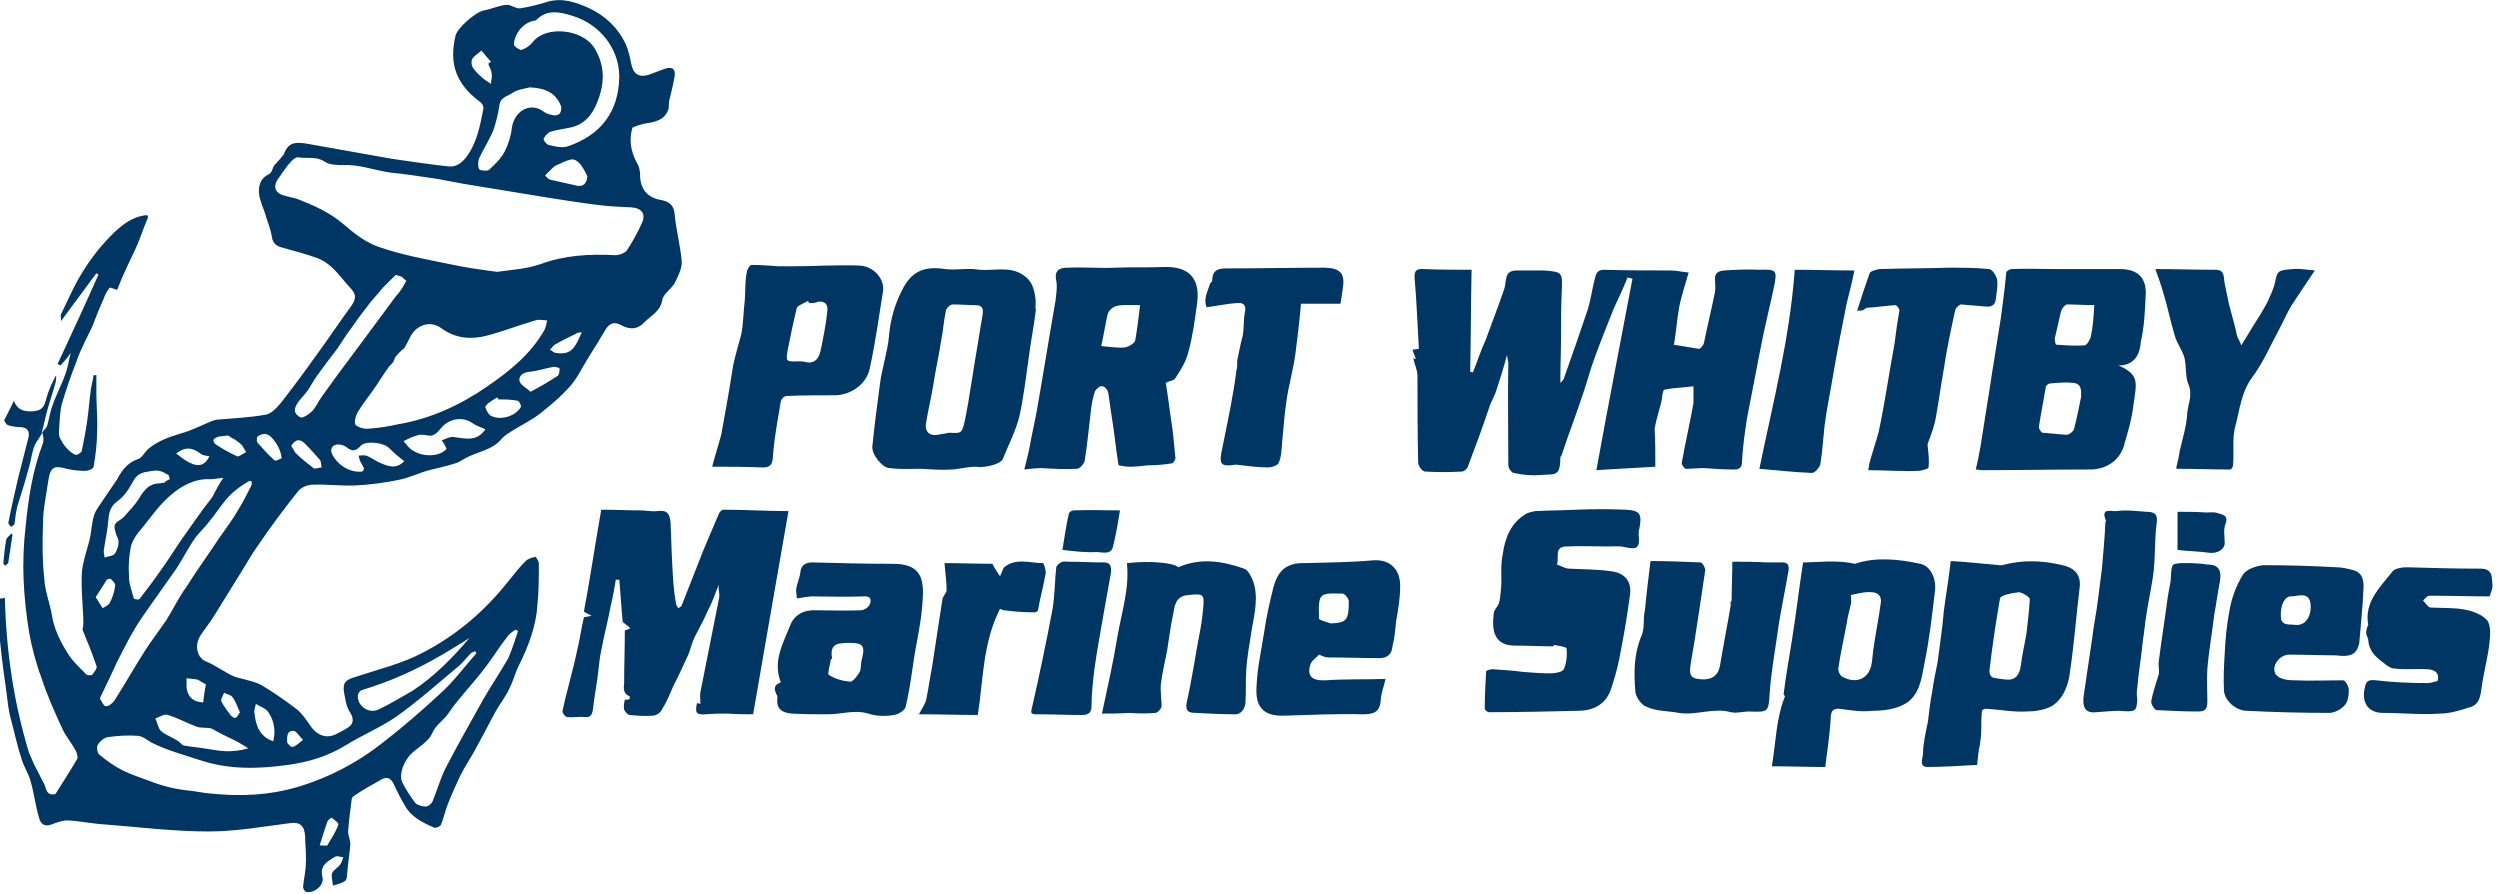 <?xml version="1.0" encoding="utf-8"?>
<!-- Generator: Adobe Illustrator 22.1.0, SVG Export Plug-In . SVG Version: 6.00 Build 0)  -->
<svg version="1.1" id="Layer_1" xmlns="http://www.w3.org/2000/svg" xmlns:xlink="http://www.w3.org/1999/xlink" x="0px" y="0px"
	 viewBox="0 0 360.5 128.9" style="enable-background:new 0 0 360.5 128.9;" xml:space="preserve">
<style type="text/css">
	.st0{fill:#003663;}
</style>
<g>
	<g>
		<path class="st0" d="M168.1,55.2c0.3,1.7,0.5,3.6,0.8,5.5c0.3,1.8,0.4,3.6,0.6,5.4c0,0.2-0.3,0.6-0.4,0.7
			c-1.2,0.2-2.4,0.3-3.6,0.3c-0.8,0.1-1.7,0.2-2.5,0.2c-0.6,0-1.2-0.1-1.7-0.2c-0.4-2.4-0.6-4.7-1-7.1c-0.2-1.1-0.3-2.3-0.5-3.4
			c-0.1-0.4-0.5-0.9-0.9-0.9c-0.3-0.1-0.8,0.4-1,0.7c-0.3,0.9-0.5,1.9-0.6,2.9c-0.3,2.4-0.5,4.8-0.9,7.2c-0.1,0.4-0.7,1.1-1.1,1.1
			c-1.7,0.1-3.4,0-5.1-0.1c-0.8,0-1.5,0.1-2.5,0.2c0.3-1.2,0.6-2.3,0.8-3.4c0.3-1.8,0.8-3.7,1.1-5.6c0.9-5.1,1.7-10.2,2.6-15.3
			c0.1-1,0.3-2,0.1-3c-0.3-1.5,0.6-1.8,1.7-1.8c2.3-0.1,4.6,0.1,6.8,0c2.4-0.1,4.7,0,7.1-0.1c3.9-0.1,5.2,2,4.7,5.4
			c-0.3,2.2-0.6,4.5-1.2,6.7c-0.3,1.4-1.1,2.7-1.9,3.9C169.3,54.9,168.7,54.9,168.1,55.2z M158.8,49.9c1.2,0.1,2.3,0.3,3.4,0.2
			c0.6-0.1,1.4-0.6,1.5-1c0.3-1.7,0.5-3.5,0.7-5.1c-1.2,0-2.3-0.1-3.3,0.1c-0.6,0.1-1.3,0.7-1.4,1.3
			C159.4,46.7,159.2,48.1,158.8,49.9z"/>
		<path class="st0" d="M149.4,44.5c-0.3,2.5-0.8,4.9-1.1,7.4c-0.4,2.7-0.7,5.5-1.3,8.1c-0.5,2.1-1.6,4.2-2.4,6.2
			c-0.4,0.8-2.7,1.3-3.9,1.1c-1.1,0-2.2,0.3-3.3,0.4c-1.5,0.1-3,0-4.5-0.1c-1.5,0-3.1,0.1-4.6-0.1c-1.1,0-2.7-2.1-2.5-3.2
			c0.3-3,0.7-6,1.1-9c0.3-2.3,1.1-4.6,1.3-6.9c0.2-2.3,0.8-4.4,1.8-6.4c1.3-2.7,3-3.7,6.3-3.2c1.6,0.2,3.3-0.2,4.9,0.1
			c2.1,0.2,4.4-0.6,6.4,0.8c1.2,0.8,1.5,1.9,1.7,3.2c0.1,0.6,0,1.2,0,1.7C149.3,44.5,149.4,44.5,149.4,44.5z M136.9,62.4
			c1.7,0.1,1.8,0.1,2.2-1.6c0.4-1.9,0.7-3.8,1-5.7c0.5-3.3,1.1-6.6,1.6-9.8c0.1-0.8,0-1.3-1.1-1.3c-1,0-2.1-0.1-3.2-0.1
			c-0.4,0-0.9,0.5-1,0.9c-0.3,1.4-0.4,2.9-0.7,4.4c-0.3,2.1-0.8,4.1-1.1,6.2c-0.3,1.9-0.8,3.9-1.1,5.8c-0.1,1.1,0.6,1.7,1.7,1.5
			C135.8,62.6,136.4,62.5,136.9,62.4z"/>
		<path class="st0" d="M102.7,67.3c0.4-1.6,0.9-3.1,1.3-4.6c0.6-3.3,1.2-6.6,1.7-9.9c0.3-1.5,0.8-3.1,1.2-4.6
			c0.3-1.6,0.3-3.3,0.5-4.9c0.1-1.4,0-2.7,0.3-4.1c0-0.3,0.4-0.9,0.6-1c1.3,0,2.7,0.1,4,0.2c2.2,0,4.3,0,6.5-0.1
			c1.7,0,3.5-0.1,5.2,0c2,0.1,3.7,2,3.3,3.9c-0.6,3.7-1.1,7.4-1.9,11c-0.5,2.3-2.9,3.9-5.3,3.8c-2.2,0-4.5,0-6.7,0.1
			c-0.3,0-0.7,0.4-0.8,0.7c-0.4,2.5-0.9,5-1.1,7.5c-0.1,1.2,0,2.2-1.7,2.1C107.5,67.3,105.2,67.3,102.7,67.3z M116.7,43.7
			c-0.1-0.1-0.1-0.2-0.2-0.3c-0.5,0.3-1.4,0.6-1.6,1c-0.5,2-0.9,4-1.3,6c-0.3,1.7-0.3,1.8,1.5,1.7c0.3,0,0.7,0,1,0.1
			c1.2,0.3,1.9-0.3,2.2-1.5c0.4-1.9,0.8-3.9,1-5.8c0.1-0.9-0.2-1.5-1.3-1.4C117.6,43.7,117.2,43.7,116.7,43.7z"/>
		<path class="st0" d="M193.3,43.8c-1.1,0-2,0-2.9,0s-1.7,0-2.8,0c-0.2,2.4-0.5,4.8-0.8,7.2c-0.3,2.3-1,4.6-1.3,6.9
			c-0.3,1.9-0.4,3.8-0.6,5.7c-0.1,1.1-0.1,2.2-0.5,3.1c-0.1,0.4-1,0.7-1.5,0.7c-1.5,0-3-0.2-4.6-0.4c-0.3,0-0.7,0.1-1,0.1
			c-1.3,0.1-1.4-0.5-1.2-1.7c0.6-3.1,1.3-6.2,1.8-9.3c0.2-1.1,0.3-2.2,0.5-3.3c0-0.4,0-0.8,0-0.8c0.3-1.4,0.5-2.5,0.8-3.6
			c0.2-1.1,0.1-2.2,0.3-3.3c0.3-1.2-0.3-1.5-1.2-1.4c-1.4,0.1-2.7,0.4-4.3,0.6c-0.5-1.1,0.1-2.2,0.5-3.4c0.1-0.2,0.3-0.3,0.3-0.4
			c0-1.9,1.3-1.8,2.6-1.8c4.5,0,9-0.1,13.5-0.1c0.1,0,0.1,0,0.2,0c2.3,0.1,2.9,0.9,2.5,3.2C193.5,42.4,193.4,43.1,193.3,43.8z"/>
	</g>
	<g>
		<path class="st0" d="M238.7,67.3c-3,0.2-5.7,0.3-8.5,0.5c1.7-9.4,3.5-18.6,5.2-27.6c-0.2-0.1-0.5-0.1-0.7-0.2
			c-0.6,1.5-1.3,3-2,4.5c-1,2.5-2,5-2.9,7.5c-0.5,1.4-0.9,2.9-1.4,4.4c-1,3.1-2.2,6.1-3.2,9.2c0,0.1-0.2,0.2-0.2,0.4
			c0,2.9-0.9,2.3-2.9,2.5c-1.2,0.1-2.5,0-3.8-0.3c-0.3,0-0.8-0.7-0.8-1.1c0-4.9-0.1-9.8,0-14.8c0-0.2-0.1-0.4-0.2-1.1
			c-0.5,1.9-1,3.5-1.5,5c-0.2,0.7-0.6,1.4-0.9,2.1c-1,3-2.1,6-3.2,8.9c-0.1,0.4-0.6,0.8-0.9,0.8c-1.8,0.1-3.5,0.1-5.3,0
			c-0.4,0-1-0.8-1-1.3c-0.1-4.2-0.1-8.3-0.1-12.5c0-0.8-0.4-1.6-0.6-2.5c0.1,0,0.3,0,0.4,0.1c-0.2-0.5-0.4-0.9-0.5-1.4
			c0.2,0,0.4,0,0.9-0.1c-0.2-3.3-0.3-6.6-0.6-10c-0.1-1.1,0.1-1.6,1.3-1.5c2.4,0.1,4.8,0.1,6.9,0.1c-0.1,5-0.1,9.8-0.2,14.7
			c0.1,0,0.3,0.1,0.4,0.1c0.6-1.5,1.1-3.1,1.8-4.6c0.9-2.5,1.9-5,2.7-7.4c0.4-1.1-0.1-2.7,1.8-2.7c1.2,0,2.5,0,3.7,0
			c0.1,0,0.1,0,0.2,0c2.8,0.2,2.7,0.3,2.6,3.1c-0.1,2.1-0.1,4.2-0.1,6.2c0,2.3-0.1,4.6-0.1,6.9c0,0,0.4-0.3,0.5-0.6
			c1.2-3.4,2.4-6.8,3.5-10.1c0.4-1.4,0.6-2.9,1-4.4c0.2-0.8,0.4-1.2,1.4-1.2c3.1,0.1,6.3,0.1,9.4,0.1c0.9,0,1.7,0.2,2.7,0.3
			c-0.5,1.8-1.1,3.5-1.4,5.2c-0.3,1.7-0.4,3.4-0.7,5.1c0,0.1-0.1,0.1-0.1,0.1c1.2,0.2,2.4,0.4,3.7,0.6c0.2,0,0.6-0.5,0.7-0.8
			c0.5-2.5,1.1-4.9,1.6-7.4c0.1-0.6,0-1.3,0-1.9c0-0.9,0.5-1.1,1.3-1.2c1.7-0.1,3.4-0.2,5.1-0.1c2.5-0.1,2.6,0.1,2.1,2.5
			c-0.5,2.4-1.1,4.8-1.6,7.2c-0.8,3.9-1.5,7.8-2.3,11.8c-0.3,2-0.6,4.1-0.7,6.1c0,1-0.4,1.2-1.2,1.2c-1.4,0-2.8-0.1-4.3-0.2
			c-0.9,0-1.8,0.1-2.6,0.1c-0.2,0-0.6-0.6-0.6-0.8c0.5-2.9,1.2-5.8,1.7-8.7c0-0.1,0-0.1,0-0.2c0-0.7,0-1.5,0-2.2
			c-1.4,0.2-2.9,0.2-4.2,0.5c-0.3,0.1-0.3,1.3-0.5,2c-0.3,1.2-0.7,2.4-0.9,3.6C238.7,63.5,238.7,65.4,238.7,67.3z"/>
		<path class="st0" d="M305.5,52.7c3.1,1.4,2.6,2.4,2.1,6c-0.2,1.7-0.7,3.4-1.2,5.1c-0.5,2.4-2.5,3.9-5,3.9
			c-5.2,0-10.3,0.1-15.5,0.1c-0.4,0-0.7-0.1-1-0.1c0.3-1.2,0.5-2.3,0.7-3.4c0.4-2.7,0.9-5.5,1.3-8.2c0.5-3.4,1.1-6.8,1.6-10.1
			c0.3-2.2,0.6-4.4,0.8-6.7c0-0.2,0.5-0.5,0.8-0.5c2.1-0.1,4.1,0,6.2,0c3.1,0,6.3,0,9.4,0c2.6,0,3.9,1.3,3.7,3.9
			c-0.1,2.2-0.2,4.5-0.7,6.6C308.6,50.8,308,52.7,305.5,52.7z M300.1,57.2c0-0.9,0.1-1.9-1.2-2c-1.1-0.1-2.2,0-3.3,0.1
			c-0.2,0-0.6,0.3-0.6,0.5c-0.3,1.9-0.7,3.8-1,5.8c0,0.2,0.3,0.7,0.5,0.8c1.2,0.1,2.3,0.2,3.5,0.3c0.4,0,1-0.5,1.1-0.9
			C299.5,60.2,299.8,58.7,300.1,57.2z M302,44c-1.4,0-2.7-0.1-3.9-0.1c-0.3,0-0.8,0.6-0.9,1c-0.3,1.3-0.6,2.6-0.9,3.9
			c0,0.3,0.1,0.9,0.2,0.9c1.4,0.1,2.7,0.2,4.1,0.1c0.3,0,0.8-0.8,0.9-1.3C301.8,47.2,301.9,45.7,302,44z"/>
		<path class="st0" d="M310.8,38.8c3.1,0,5.8,0.1,8.6,0.1c0.9,0,1.2,0.3,1.3,1.2c0.1,1.2,0.5,2.5,0.7,3.7c0.4,1.6,0.9,3.2,1.2,4.7
			c0.1,0.3,0.3,0.5,0.6,1.3c1.1-1.8,2-3.3,2.9-4.7c0.4-0.7,0.9-1.5,1.2-2.3c0.3-0.6,0.5-1.2,0.7-1.8c0.4-2.1,0.5-2,2.6-2.2
			c1-0.1,2,0.1,3.2,0.2c-1.2,1.8-2.3,3.4-3.4,5.1c-0.6,1-1.1,2.2-1.7,3.3c-1.3,2.4-2.4,5-4,7.1c-1.5,2.1-1.7,4.4-2.3,6.7
			c-0.6,2-0.2,3.9-0.4,5.9c0,0.2-0.2,0.6-0.4,0.6c-2.5,0-5.1-0.1-7.6-0.1c-0.1,0-0.2-0.1-0.2-0.1c0.2-0.8,0.4-1.6,0.5-2.4
			c0.4-1.8,1-3.6,1.1-5.5c0.1-1.3,0.8-2.6,0.2-4.1c-0.5-1.1-0.3-2.6-0.6-3.9c-0.3-1.1-1.1-2.1-1.4-3.2c-0.6-2-1-4-1.6-6
			C311.7,41.3,311.3,40.2,310.8,38.8z"/>
		<path class="st0" d="M267.8,44.8c0.6-1.9,1.2-3.7,1.8-5.4c0.1-0.3,0.9-0.5,1.4-0.6c3.4-0.1,6.8-0.1,10.1-0.2c1.9,0,3.8,0,5.7,0.2
			c0.5,0,1.1,1,1.2,1.6c0.1,0.9-0.1,1.8-0.2,2.7c-0.1,0.9-0.6,1.2-1.5,1.1c-1.1-0.1-2.3-0.2-3.5-0.3c-0.3,0-0.9,0.6-0.9,1
			c-0.6,2.8-1.2,5.5-1.6,8.3c-0.4,2.2-0.7,4.5-1.1,6.7c-0.2,1.4-0.7,2.7-1.2,4c-0.1,0.2,0,0.5,0,0.7c0.1,0.9,0.2,1.9,0.1,2.8
			c0,0.2-1,0.5-1.6,0.5c-2.3,0.1-4.6-0.1-7.1-0.1c0.1-0.4,0.1-0.8,0.2-1.1c0.4-1.5,0.9-2.9,1.3-4.4c0.9-4.2,1.5-8.5,2.3-12.8
			c0.2-1.6,0.4-3.1,0.7-4.7c0-0.3-0.4-0.8-0.6-0.8c-1.4,0.1-2.8,0.3-4.2,0.4C268.7,44.8,268.5,44.8,267.8,44.8z"/>
		<path class="st0" d="M258.8,38.9c2.7,0,5.6,0.1,8.6,0.1c-0.3,1.6-0.7,3.1-1.1,4.7c-0.7,3.5-1.4,7-2,10.6c-0.4,2.4-0.9,4.7-1.2,7.1
			c-0.2,1.8-0.3,3.7-0.6,5.5c-0.1,0.5-0.8,1.3-1.2,1.3c-2.6-0.1-5.2-0.4-7.6-0.6C255.7,57.9,258.1,48.7,258.8,38.9z"/>
	</g>
</g>
<g>
	<path class="st0" d="M103.6,84.4c-0.5,1.3-0.9,2.5-1.6,3.8c-0.5,1.2-1.2,2.4-1.8,3.6c-0.4,0.8-0.6,1.7-0.9,2.5
		c-0.7,1.5-1.4,3.1-2.2,4.6c-0.5,1.2-1,2.4-1.7,3.5c-0.2,0.4-0.8,0.8-1.3,0.8c-1.1,0.1-2.2,0-3.3-0.1c-0.3,0-0.7-0.5-0.8-0.8
		c-0.1-0.4,0-0.9,0.1-1.4c0.2,0,0.5,0,0.7-0.1c0-0.2,0-0.3,0-0.4c-0.9-0.3-0.9-1.1-0.8-1.8c0-2.6,0.1-5.1,0.1-7.7
		c0.1,0,0.4-0.1,0.8-0.3c-0.3-0.3-0.6-0.5-1.1-0.9c-0.2-1.9-0.3-4-0.5-6.1c-0.2,0-0.3,0-0.5,0c-0.2,1.2-0.4,2.4-0.7,3.6
		c-0.4,2.2-1,4.4-1.4,6.6c-0.2,0.9-0.3,1.8-0.4,2.8c-0.2,1.9-0.6,3.8-0.8,5.7c-0.1,0.7-0.3,1.2-1.2,1.1c-0.8-0.1-1.7,0.1-2.5,0
		c-0.3,0-0.7-0.6-0.7-0.8c0.6-2.9,1.5-5.8,2.1-8.7c0.4-1.6,0.6-3.2,1-4.9c0.2,0,0.5-0.1,1.1-0.2c-0.5-0.3-0.8-0.4-1.1-0.6
		c0.9-4.8,1.6-9.6,2.5-14.7c1.9,0,3.8,0.1,5.7,0.1c0.8,0,1.6,0.2,2.4,0.1c1.4-0.2,1.8,0.4,1.9,1.7c0.1,2.9,0.2,5.8,0.4,8.7
		c0.1,1,0.2,2,0.4,3c0,0.2,0.2,0.4,0.3,0.6c0.2-0.1,0.4-0.2,0.5-0.4c0.8-2,1.6-4.1,2.4-6.1c0.9-2.4,2-4.8,3-7.2
		c0.1-0.2,0.4-0.5,0.6-0.5c3.1,0,6.2,0.2,9.3,0.2c0.2,0,0.3,0.1,0.1,0c-1.7,9.8-3.4,19.4-5.1,29.3c-1,0-2.3,0-3.6-0.1
		c-1.1,0-2.1,0-3.2,0.1c-1.4,0.1-1.6-0.2-1.3-1.6c0.2,0,0.5,0.1,0.5,0.1c0-0.6-0.1-1.2,0-1.7c0.9-4.5,1.8-9.1,2.7-13.6
		c0.1-0.6-0.1-1.2-0.1-1.7C103.8,84.5,103.7,84.4,103.6,84.4z"/>
	<path class="st0" d="M223.9,93.2c-1.7,0-3.5-0.1-5.2-0.1c-3.3,0.1-3.6-2.2-3.3-4.6c0-0.6,0.7-1.1,0.8-1.7c0.2-0.9,0.2-1.7,0.3-2.6
		c0-1.4-0.1-2.9,0.2-4.3c0.3-2.2,1.1-4.4,3.2-5.7c0.4-0.3,1-0.4,1.5-0.5c2-0.1,3.9-0.1,5.9-0.2c2.4-0.1,4.7-0.1,7.1,0
		c2.1,0.1,2.4,0.6,2,2.7c-0.1,0.3-0.1,0.6-0.1,0.9c0.2,1.9-0.2,2.2-2,1.8c-0.8-0.2-1.6-0.1-2.5-0.1c-2,0-3.9-0.1-5.9,0
		c-1.9,0-1,1.7-1.4,2.6c0.6,0.2,1.2,0.6,1.8,0.6c2.1,0.1,4.2,0.1,6.2,0.4c2,0.3,2.9,1.7,2.5,3.7c-0.4,3-0.9,5.9-1.5,8.9
		c-0.3,1.5-0.7,2.9-1.2,4.4c-0.8,2.3-2.7,3.1-4.8,3.1c-4.3,0.1-8.5,0.2-12.8,0.2c-0.2,0-0.6-0.3-0.6-0.5c0-1.8,0.1-3.6,0.2-5.4
		c0-0.1,0.6-0.3,0.9-0.3c1.5,0.1,3,0.2,4.5,0.4c1.3,0.1,2.6,0.2,3.9,0.2c0.7,0,1.7-0.2,1.9-0.6c0.4-0.9,0.5-2,0.4-3
		c0-0.2-1.2-0.4-1.8-0.5C224,93.1,224,93.2,223.9,93.2z"/>
	<path class="st0" d="M255.5,110.5c0.6-3.5,0.6-6.9,1.9-10.1c0,0-0.2-0.2-0.2-0.3c0.3-2.6,0.8-5.2,1.2-7.8c0.6-3.7,1-7.3,1.6-11.2
		c2.2,0,4.8-0.4,7.5,0.2c2.9-1,6.2-0.7,9.4,0c1.5,0.3,2.4,2.2,2.1,4.1c-0.4,3.4-0.8,6.9-1.5,10.3c-0.4,2.1-0.7,4.6-2.8,5.8
		c-1.4,0.8-3.2,1-4.8,1c-1.5,0.2-3.1-0.1-4.7-0.3c-0.7,0-1.1,0.1-1.2,1.1c-0.1,2.4-0.5,4.8-0.8,7.3
		C260.7,110.6,258.2,110.5,255.5,110.5z M266.9,85.8c0,0.6,0.1,1,0,1.3c-0.2,0.9-0.5,1.9-0.6,2.8c-0.4,2.1-0.9,4.3-1.2,6.4
		c-0.1,0.4,0.2,1.1,0.6,1.3c1.8,1,3.6,0.4,4.1-1.5c0.2-0.7,0.2-1.5,0.3-2.2c0.3-2.3,0.8-4.6,1.1-6.9c0.2-1-0.4-1.6-1.3-1.6
		C268.9,85.3,267.9,85.6,266.9,85.8z"/>
	<path class="st0" d="M285.1,110.3c-2.3,0.1-4.7,0.3-7.1,0.3c-1.4,0-0.7-1.3-0.7-1.9c0-1.5,0.4-3.1,0.7-4.6c0.2-1.4,0.3-2.8,0.6-4.2
		c0.2-1.5,0.5-2.9,0.8-4.4c0.3-2.4,0.7-4.9,0.9-7.4c0.3-2.3,0.7-4.6,1-7.2c2.2,0.1,4.6,0.4,7,0.6c0.1,0,0.3,0,0.4,0
		c2.9-0.8,5.8-0.7,8.7,0c1.4,0.3,2.7,1.1,2.5,3.1c-0.5,4.1-0.8,8.2-1.4,12.2c-0.2,1.9-0.9,3.9-2.6,5c-1.1,0.6-2.5,0.8-3.8,0.8
		c-1.9,0.1-3.8-0.3-5.8-0.4c-0.2,0-0.5,0.2-0.5,0.3c-0.1,0.9-0.1,1.9-0.1,2.8c0,0.7-0.1,1.4-0.2,2.1
		C285.3,108.3,285.2,109.2,285.1,110.3z M289.3,98c1.4,0.1,1.9-0.7,2.1-2c0.2-1.5,0.5-3,0.8-4.5c0.2-1.7,0.4-3.4,0.5-5.1
		c0-0.3-1.1-1-1.6-1c-0.9,0.1-2.6,0.4-2.7,0.9c-0.6,3.4-1.1,6.8-1.5,10.2c-0.1,0.8,0.2,1.3,1,1.3C288.2,97.9,288.7,97.9,289.3,98z"
		/>
	<path class="st0" d="M112.6,98.4c-1.2-3,0.3-5.6,1.3-8.1c0.6-1.7,2.1-2.4,3.8-2.3c2.1,0,4.3,0.1,6.4,0c0.5,0,1.1-0.4,1.3-0.8
		c0.3-0.7,0.2-1.3-0.9-1.2c-2.5,0.1-5,0-7.5,0c-0.3,0-0.6,0.1-0.9,0.1c-0.4,0.1-0.8,0.1-1.2,0.2c0-0.4-0.1-0.9-0.1-1.3
		c0.1-0.8,0.5-1.6,0.6-2.4c0.1-1.1,0.7-1.5,1.8-1.5c3.8,0.1,7.5,0.2,11.3,0.2c4.6-0.1,4.8,2.4,4.5,5.9c-0.2,2.8-0.9,5.6-1.3,8.4
		c-0.3,2.1-0.6,4.2-1.1,6.3c-0.1,0.5-1,1.1-1.7,1.2c-1.2,0.2-2.5,0.2-3.7-0.2c-2-0.6-3.8,0.1-5.8,0.1c-1.7,0-3.5,0-5.2-0.1
		c-1.3-0.1-2.3-0.6-2.1-2.2c0-0.2,0-0.4-0.1-0.5C111.5,99.2,111.7,98.7,112.6,98.4z M122.3,92.7c-1,0.1-2.8-0.2-2.3,2.3
		c0,0-0.2,0-0.2,0.1c-0.1,0.8-0.5,2-0.3,2.2c0.9,0.6,2,0.9,3.1,1c0.4,0,1-0.8,1.3-1.3c0.3-0.4,0.2-1,0.3-1.6
		C124.8,93.1,124.6,92.7,122.3,92.7z"/>
	<path class="st0" d="M249.7,86.6c0-1.7,0.1-3.5,0.1-5.6c1.6,0,3.3,0,4.9,0.1c0.8,0,1.5,0,2.3,0c0.9,0,1,0.5,0.9,1.2
		c-0.5,3-1.2,6.1-1.6,9.1c-0.4,2.8-0.9,5.6-1.1,8.4c-0.2,2.9-0.1,2.9-3,2.8c-0.9,0-1.8,0.3-2.6,0.1c-2.5-0.7-5,0.5-7.5,0.1
		c-1.6-0.3-3.2-0.2-4.7-0.9c-0.8-0.3-1.6-1.5-1.6-2.4c-0.2-2.6-0.2-5.2,0.9-7.8c0.5-1.1,0.2-2.5,0.5-3.7c0.2-2.3,0.5-4.5,0.8-7.1
		c2.3,0,4.7,0.1,7.2,0.2c0.3,0,0.7,0.8,0.7,1.1c-0.7,4.5-1.3,9-2.1,13.5c-0.1,0.9-0.4,2,1,2.2c1.9,0.3,2.9-0.4,3.2-1.8
		c0.5-3,1.1-6,1.6-9C249.4,87,249.6,86.8,249.7,86.6z"/>
	<path class="st0" d="M199.8,97.9c-0.2,0.9-0.6,1.9-0.7,3c-0.1,1.8-1,2.1-2.6,2.1c-3.8-0.1-7.6,0.1-11.4,0.2
		c-3.3,0.1-4.1-1.7-3.9-4.3c0.1-2.6,0.7-5.2,1.1-7.8c0.3-2.1,0.8-4.3,1.3-6.3c0.6-2.2,1.6-3.7,4.6-3.6c3.3-0.1,6.5-0.1,9.8-0.4
		c2.7-0.2,4,1.6,3.9,3.9c0,1.6-0.3,3.3-0.6,5c-0.1,1.2-0.2,2.3-0.5,3.5c-0.1,1.2-0.8,1.7-1.9,1.7c-2.5,0-4.9-0.1-7.4-0.1
		c-0.4,0-0.8-0.2-1.3-0.4c-0.3,0.4-1,0.8-1.2,1.3c-0.6,1.7,0.1,2.5,2.1,2.4C193.9,97.9,196.8,98,199.8,97.9z M191.9,89.9
		c2.3-0.1,2.6-0.5,2.6-3.2c0-0.4-0.6-1.1-0.9-1.1c-3.4-0.1-3.5-0.1-3.4,3.6C190.2,89.4,191.3,89.7,191.9,89.9z"/>
	<path class="st0" d="M158.9,102.9c0.8-3.7,1.6-7.3,2.2-10.9c0.6-3.6,1.8-7.1,1.4-10.8c3.5-0.4,6.9,0,7.4,0.6
		c3.2-1.4,6.4-0.9,9.5,0.2c0.6,0.2,1,1.1,1.3,1.8c0.8,2.3,0.2,4.7-0.2,7c-0.3,2-0.7,4-0.8,6c-0.1,1.5,0,2.9-0.1,4.4
		c0,1-0.7,1.9-1.6,1.8c-1.8,0-3.7-0.1-5.5-0.2c-0.9,0-1.6-0.1-1.4-1.4c0.8-3.5,1.3-7.1,2-10.7c0.2-1,0.3-2,0.4-3
		c0.2-2.1,0-2.1-2.1-1.9c-1.8,0.1-2,1.4-2.2,2.6c-0.4,1.8-0.6,3.6-0.9,5.4c-0.3,1.6-0.7,3.2-0.9,4.8c-0.1,1.1,0.1,2.2,0.1,3.2
		c0,0.4-0.6,1-0.9,1c-1.2,0.1-2.5,0.1-3.8,0C161.3,102.9,160,102.9,158.9,102.9z"/>
	<path class="st0" d="M336.8,94.5c-2.2,0-4.5-0.1-6.7-0.1c-1.4,0-2.7,1.7-1.9,2.9c0.5,0.6,1.6,0.8,2.5,0.8c2.4,0.1,4.8,0,7.2,0
		c0.3,0,0.8,0.9,0.8,1.4c0,0.7-0.1,1.7-0.6,2.2c-0.5,0.6-1.5,1.1-2.2,1.1c-4,0-7.9-0.1-11.9-0.3c-1.5,0-3.2-1.4-3.3-2.9
		c-0.1-1.8,0-3.6,0.1-5.3c0.1-2.1,0.3-4.3,0.7-6.3c0.3-1.8,1-3.6,1.9-5.1c0.5-0.8,1.9-1.3,3-1.4c3.5,0,7,0.1,10.5,0.3
		c0.8,0,1.6,0.2,2.4,0.4c1.5,0.4,1.6,1.7,1.5,2.9c-0.1,2.6-0.4,5.1-0.6,7.7C339.8,94.3,339.1,94.8,336.8,94.5z M330.3,86
		c-0.8,0-1.5,1.2-1.4,2.9c0,1.4,1.3,1.1,2,1.2c1.4,0.2,2.4-1,2.3-2.9C333,85.2,331.4,86,330.3,86z"/>
	<path class="st0" d="M351.5,98.2c0.4-1.5-0.9-1.7-1.7-1.7c-1.5-0.1-3,0.1-4.5-0.1c-0.6,0-1.2-0.5-1.7-0.9c-1.1-0.8-2-1.7-2.1-3.2
		c0-0.3-0.3-0.7-0.3-1c0-0.4,0.1-0.8,0.3-1.2c-0.6-3.3,1.7-5.4,3.5-7.7c0.3-0.4,1.3-0.6,2-0.6c3.6,0.1,7.1,0.2,10.7,0.2
		c1.8,0,1.6,1.3,1.7,2.2c0.1,0.7-0.3,1.4-0.4,1.8c-3,0-5.8-0.1-8.7-0.1c-0.3,0-0.6,0.4-0.9,0.7c0.3,0.3,0.7,0.9,1,1
		c1.7,0.1,3.4,0,5,0.3c1.1,0.2,2.5,0.7,3.2,1.5c0.6,0.7,0.5,2.1,0.4,3.1c-0.2,2.1-0.8,4.2-1.1,6.3c-0.2,1.2-0.2,2.6-1.5,3.1
		c-1.5,0.5-3.1,1-4.6,1c-2.7,0.2-5.4-0.1-8.2-0.1c-2.1,0-3.1-1.5-2.6-3.6c0.2-1.1,0.6-1.2,1.6-1.1c2.5,0.3,5,0.4,7.5,0.4
		C350.5,98.5,351,98.3,351.5,98.2z"/>
	<path class="st0" d="M144.2,87.8c-2.5,4.9-2.4,10.2-3.2,15.3c-2.7,0-5.4-0.1-8.5-0.1c0.5-0.9,1-1.6,1.1-2.3c0.3-1.5,0.5-3,0.8-4.5
		c0.5-3.3,1-6.5,1.5-9.8c0.1-0.5,0.6-0.9,0.6-1.3c0-1.3-0.2-2.5-0.3-3.9c2.3,0,4.8,0.1,6.9,0.1c0.4,0.8,0.8,1.3,1.1,1.8
		c0.3-0.6,0.4-1.1,0.6-1.3c1.7-1.4,3.7-0.6,5.6-0.6c0.1,0,0.4,0.9,0.4,1.4c-0.3,1.8-0.8,3.5-1.1,5.3c0,0.2-0.3,0.4-0.5,0.4
		c-1.5,0-2.9-0.1-4.4-0.3C144.6,88,144.5,87.9,144.2,87.8z"/>
	<path class="st0" d="M305.6,102.5c-0.7,0-2,0.1-3.3,0.2c-1.6,0.2-2.1-0.7-1.8-2.6c0.4-2.7,0.8-5.4,1.2-8.1c0.2-1.8,0.6-3.6,0.8-5.3
		c0.2-1.6,0.4-3.1,0.6-4.7c0.2-2.2,0.4-4.5,0.5-6.7c0-0.1,0.1-0.1,0.1-0.2c-0.9-2,0.9-1.3,1.5-1.4c1.4-0.2,2.9,0,4.3,0.1
		c1,0,1.7,0.2,1.5,1.6c-0.3,2.1-0.2,4.3-0.4,6.5c-0.2,2.3-0.8,4.6-1.1,6.8c-0.2,1.2-0.3,2.5-0.5,3.7c-0.2,2.2-0.6,4.4-0.8,6.7
		c-0.1,0.6-0.1,1.2,0,1.7C308.1,102.6,308,102.7,305.6,102.5z"/>
	<path class="st0" d="M154.2,81c1.6,0,3.1,0.1,4.7,0.1c1.2-0.1,1.4,0.5,1.3,1.5c-0.3,1.7-0.6,3.3-0.9,5c-0.5,3-1.1,6-1.5,9
		c-0.2,1.7-0.4,3.5-0.4,5.2c0,1.1-0.6,1.3-1.4,1.3c-2.2,0-4.4-0.1-6.6-0.1c-0.7,0-0.8-0.2-0.6-0.9c1.1-4.8,2.1-9.6,3-14.4
		c0.3-1.9,0.3-3.9,0.5-5.8c0-0.3,0.4-0.7,0.7-0.8C153.2,80.9,153.8,81,154.2,81L154.2,81z"/>
	<path class="st0" d="M313,83.8c0.1-0.8,0-1.6,0.3-2.3c0.1-0.2,0.9-0.3,1.4-0.3c1.2,0,2.4,0,3.6,0.2c1.6,0,2.1,0.8,1.8,2.5
		c-0.3,1.5-0.5,3.1-0.8,4.7c-0.3,2.6-0.8,5.3-1,7.9c-0.1,1.5,0,2.9,0,4.4c0,1,0,1.7-1.3,1.7c-2,0-4-0.1-6-0.2
		c-0.3,0-0.8-0.8-0.8-1.2c0.2-1.3,0.7-2.6,1.1-4c0.1-0.6-0.1-1.3,0-1.9c0.4-3.1,0.9-6.2,1.3-9.3c0.1-0.7,0.3-1.5,0.4-2.2
		C313.2,83.9,313.1,83.8,313,83.8z"/>
	<path class="st0" d="M161.5,73.6c-0.3,1.9-0.6,3.6-1,5.2c-0.3,1.3-1.6,0.8-2.4,0.8c-1.5,0.1-3.1-0.1-4.9-0.3
		c0.3-1.7,0.5-3.4,0.9-5.1c0-0.3,0.4-0.6,0.7-0.6C157.1,73.5,159.2,73.6,161.5,73.6z"/>
	<path class="st0" d="M314,73.8c1.2,0,2.7,0,4.2,0.1c0.6,0,1.1-0.1,1.6,0.1c0.8,0.2,1.6,0.4,1.1,1.6c-0.3,0.8-0.1,1.7-0.1,2.6
		c0.1,1-1.1,1.7-2.3,1.5c-1.4-0.2-2.8-0.2-4.5-0.4C314,77.6,314,75.6,314,73.8z"/>
</g>
<g>
	<path class="st0" d="M40.9,22.3c0.6-1.6,1.4-2,3.8-1.5c3.9,0.7,7.8,1.4,11.8,2.1c2.7,0.4,5.5,0.8,8.2,1.1c1,0.1,1.8-0.4,2.5-1.3
		c1.6-2.1,2-4.5,2.5-7c0.1-0.3-0.2-0.9-0.6-1.1c-3.3-2.5-4.4-5.4-3.4-9.5C66,4,68.6,1.7,69.8,1.5c1.1-0.2,2.1-0.7,3.2-0.8
		c0.6-0.1,1.4,0.6,2,0.5c1.3-0.2,2.5-0.5,3.8-0.9C81-0.4,83,0.3,85,1.2c2.3,1.1,4.1,2.8,5.2,5.1c0.4,0.9,0.6,1.8,0.8,2.8
		c0.3,1.6,1.1,2.1,2.5,1.7c0.8-0.3,1.6-0.6,2.4-0.9c1-0.3,1.5,0,1.4,1c-0.2,1.2-0.5,2.4-0.8,3.6c-0.1,0.4,0,0.8-0.1,1.2
		c-0.5,1.6-1.9,1.9-3.3,2.1c-0.6,0.1-1.2,0.3-1.9,0.6c-0.5,1.7-0.3,3.4,0.7,5.2c0.3,0.5,0.4,1.1,0.4,1.6c0,1.9,0.9,3.2,2.8,3.6
		c1.3,0.2,2.1,0.7,2.2,2.2c0.2,2.2,0.8,4.4,1,6.6c0.1,1-0.5,2.2-1,3.2c-0.5,0.9-1.7,1.6-1.8,2.5c-0.3,1.6-1.6,2.2-2.5,3.1
		c-1,1.1-2.1,1.2-3.4,0.5c-0.9-0.5-1.6-0.4-2.2,0.5c-0.9,1.5-1.8,3-2.7,4.4c-0.8,1.3-1.5,2.8-2.5,3.9c-1.3,1.5-2.9,2.8-4.4,4
		c-1.2,0.9-2.6,1.6-3.9,2.4c-0.5,0.3-1.1,0.7-1.5,1.1c-1.4,1.8-3.7,1.9-5.5,3c-0.4,0.2-0.8,0.5-1.2,0.6c-1.3,0.4-2.5,0.7-3.8,1
		c-1.5,0.4-2.9,1.1-4.4,1.4c-2,0.4-4.1,0.7-6.2,0.8c-2.1,0.1-4.2-0.2-6.3-0.1c-0.7,0-1.5,0.4-1.9,0.8c-2.1,2.6-4.1,5.3-6,8.1
		c-0.8,1.1-1.5,2.4-2.2,3.5c-1.3,2.1-2.6,4.2-3.9,6.3c-0.6,1-1.4,2-2,2.9c-0.8,1.1-0.8,2.6,0.1,3.5c0.4,0.4,1,0.5,1.5,0.8
		c0.9,0.5,1.7,1,2.6,1.5c0.4,0.2,0.9,0.4,1.4,0.5c1.1,0.3,2.2,0.5,3.1,1c1.7,1,3.4,2.2,5,3.4c0.9,0.7,1.6,1.8,2.3,2.8
		c0.9,1.1,2.1,1.5,3.4,0.9c0.6-0.3,1.2-0.6,1.8-1c0.9-0.6,0.8-1.4,0.2-2.3c-0.5-0.8-0.6-1.8-0.8-2.8c-0.2-1.4,0.3-1.8,1.7-2.2
		c3.3-1.1,6.7-1.9,9.7-3.5c5-2.6,9-6.1,12.4-10.4c0.8-1,1.6-2,2.4-2.8c0.3-0.3,0.9-0.5,1.4-0.6c0.1,0,0.5,0.6,0.5,1
		c0,2,0,3.9-0.2,5.9c-0.2,3.1-1.3,6-2.7,8.8c-0.5,1-0.8,2.2-1.3,3.2c-0.6,1.3-1.5,2.4-2.2,3.7c-1,1.9-2,3.8-3,5.6
		c-0.7,1.2-1.4,2.3-2,3.5c-0.6,1.3-1.2,2.6-1.7,3.9c-0.4,1-0.6,2-1,3c-0.1,0.3-0.9,0.6-1.1,0.4c-1.6-0.7-3.2-1.5-4.1-3.1
		c-0.6-1-1.1-2-1.6-3.1c-0.4-0.8-0.9-1.2-1.8-0.7c-1.4,0.8-2.7,1.5-4,2.4c-0.2,0.1-0.3,0.4-0.3,0.6c-0.2,1.5-0.4,3-0.5,4.5
		c0,0.7,0.4,1.4,0.3,2c-0.1,1.3-0.3,2.5-0.4,3.7c-0.1,0.5,0,1.1-0.3,1.4c-0.5,0.4-1.2,0.5-1.8,0.7c0-0.6-0.3-1.3-0.1-1.8
		s0.9-0.8,1.2-1.3c0.2-0.3,0.3-0.7,0.4-1c-0.4,0-0.8-0.2-1.1-0.1c-1.4,0.8-2.3,1.4-1.9,3c0.3,1.2-1.3,2.4-2.4,2.1
		c-0.2-0.1-0.4-0.5-0.4-0.7c0.1-1.1,0.4-2.3,0.4-3.4c0.1-1.3-0.1-2.6-0.1-3.9c-0.1-1.6-0.8-2.1-2.2-1.9c-3.9,0.5-7.8,1.2-11.7,1.2
		c-4.9,0-9.8-0.6-14.8-1c-1.9-0.1-3.7-0.5-5.6-0.6c-0.7,0-1.5,0.3-2.3,0.6c-1.1,0.4-1.6-0.2-1.8-1.1c-0.5-1.7-0.7-3.5-1.2-5.2
		c-0.3-1.1-1-2.1-1.3-3.2c-0.6-1.8-1-3.7-1.5-5.6c-0.2-0.6-0.3-1.3-0.4-1.9c-0.4-3.2-0.9-6.3-1.2-9.5c-0.2-2,0-4.1,0-6.1
		c0.2,0,0.5,0,0.7-0.1C0.9,94,2,101.4,4.2,108.6c0.3,0.6,0.5,1.2,0.8,1.8c0.5,0.9,0.9,1.8,1.4,2.7c0.3,0.7,0.3,1.7,1.6,1.4
		c1-1.6,2.1-3.3,3.1-5c0.2-0.3,0-0.9-0.2-1.3c-0.6-1.1-1.4-2-1.9-3.1c-1.1-2.4-2.2-4.8-3-7.3c-0.8-2.1-1.4-4.4-1.8-6.6
		c-0.4-2.5-0.7-5.1-0.8-7.7c-0.1-2.5,0-5.1,0.3-7.6c0.4-4.1,1-8.1,2.5-12c0.1-0.4,0.1-0.9-0.1-1.5C5.8,63,5.3,63.6,5,64.2
		c-0.4,1-0.5,2.1-0.8,3.1c-0.5,1.9-1.1,3.8-1.7,5.7c-0.2,0.8-0.3,1.7-0.4,2.5c0,0.2-0.3,0.3-0.5,0.5c-0.1-0.2-0.4-0.4-0.4-0.6
		c0.4-2.1,0.9-4.2,1.4-6.4c0.5-2,1-3.9,1.5-5.9c0.2-0.9-0.1-1.4-1-1.5c-0.7,0-1.3-0.1-2-0.3c-0.2-0.1-0.5-0.6-0.5-0.7
		C1,59.8,1.5,58.9,2,57.8c0.5,1.3,1.4,1.6,2.8,1.5s1.6-0.8,1.9-1.9c0.3-1.1,0.8-2.2,1.4-3.3c0,0.4,0,0.8-0.1,1.1
		c-0.4,1.5-0.9,2.9-1.3,4.4c-0.2,0.8-0.4,1.7-0.7,2.9c0.4-0.6,0.7-0.8,0.8-1.1c0.3-1,0.4-2,0.8-3c0.5-1.5,1.3-2.9,1.8-4.4
		c0.4-1,0.5-2,0.8-3.1c-0.5,0.7-1,1.3-1.5,1.8c-0.1-0.1-0.2-0.1-0.4-0.2c2-4.3,4-8.6,5.9-12.9c-0.1-0.1-0.2-0.1-0.3-0.2
		c-1.6,2.2-3.2,4.3-5.1,6.9c0-0.6-0.1-0.8,0-1c0.9-1.8,1.7-3.7,2.7-5.4c1.4-2.4,3.1-4.6,5.1-6.5c1.2-1.1,2.4-2,4-2.3
		c0.5-0.1,1-0.2,0.6,0.6c-0.5,1.2-0.9,2.4-1.4,3.6c-0.6,1.4-1.3,2.7-1.9,4.1c-0.4,0.8-0.7,1.7-1,2.4c-0.4-0.1-1-0.4-1.1-0.3
		c-0.4,0.5-0.7,1.1-0.9,1.7c-0.6,1.3-1.1,2.6-1.6,3.9c-0.8,1.7-1.7,3.3-2.3,5.1c-0.8,2-1.5,4.1-2.1,6.1c-0.3,1.3-0.3,2.7-0.4,4.1
		c-0.1,1,1.5,3,2.5,3.2c0.2,0,0.8-0.4,0.8-0.6c0.3-1.5,0.6-3,0.8-4.5c0.2-1.4,0.3-2.9,0.5-4.3c0.1-0.7,0.3-1.4,0.4-2.1
		c0.1,0,0.2,0,0.4,0c0,0.9,0,1.8,0,2.7c0,1.8,0.2,3.6,0.1,5.4c0,1.7-0.2,3.4-0.5,5.1c0,0.3-0.8,0.6-1.2,0.6c-0.9,0-1.8-0.1-2.7-0.3
		c-1.7-0.5-2.3-0.3-2.6,1.5c-0.3,2.1-0.8,4.3-0.8,6.4c-0.1,2.7-0.1,5.4,0.2,8.1c0.1,1.7,0.8,3.4,1.1,5.2c0.3,1.9,1.2,3.7,2.2,5.3
		c0.7,1.2,1.8,2.2,2.8,3.2c0.1,0.1,0.7,0.1,0.8,0c0.3-0.4,0.8-1,0.6-1.3c-0.6-1.8-1.3-3.5-2-5.2c0.2-0.8,0.1-1.4,0.1-1.9
		c-0.1-2.1-0.3-4.1-0.2-6.2c0.1-1.6,0.7-3.2,1.1-4.8c0.3-1.2,0.3-2.5,0.7-3.7c0.3-0.8,0.9-1.5,1.4-2.3c0.6-0.9,1.3-1.9,1.9-2.8
		c0.7-1.3,1.5-2.4,3-2.9c0.6-0.2,0.9-0.9,1.4-1.4c1.4-1.2,3.1-1.8,4.8-2.3c1.5-0.4,3-1.2,4.5-1.8c0.3-0.1,0.6-0.2,0.9-0.2
		c2.3-0.2,4.6-0.3,6.8-0.7c0.8-0.1,1.6-1,2.2-1.7c1.8-2.3,3.5-4.6,5.2-7c1.7-2.3,3.2-4.6,4.9-6.9c0.7-1,0.9-1.7-0.1-2.7
		c-1.5-1.6-2.6-3.5-4.8-4.3c-1.6-0.6-3.3-1-5-1.5c-0.8-0.2-1.4-0.6-1.5-1.6c-0.2-1.2-0.7-2.3-1-3.4c-0.3-0.8-0.6-1.6-0.8-2.4
		c-0.2-1.3,0-2.5,1.4-3.2c0.4-0.2,0.5-0.8,0.7-1.2C39.9,23.5,40.4,22.9,40.9,22.3z M71.7,39.2c2-0.3,4.2-0.4,6.2-1.1
		c3.5-1.3,7.1-1.5,10.8-1.3c0.6,0,1.4-0.3,1.7-0.7c0.8-1.2,1.5-2.5,2.1-3.8c0.7-1.4,0.1-2.3-1.5-2.4c-1.5-0.1-2.9-0.1-4.4-0.3
		c-2.5-0.3-5.1-0.7-7.6-1.1c-4.1-0.7-8.1-1.3-12.2-2c-1.2-0.2-2.5-0.5-3.7-0.7c-2.2-0.3-4.5-0.7-6.7-0.9c-2.3-0.3-4.5-1.2-6.9-1.1
		c-0.9,0-2,0-2.7-0.5c-1.2-0.8-2.5-0.4-3.7-0.6c-0.4-0.1-0.9,0.3-1.2,0.7c-0.7,0.7-1.2,1.6-1.8,2.4c-0.8,1.1-0.4,2.1,0.9,2.4
		c0.6,0.2,1.3,0.3,1.9,0.5c2.3,0.9,4.6,1.9,6.6,3.6c1.6,1.4,3.4,2.8,5.4,3.4c3.2,1.1,6.6,1.7,10,2.4C67.2,38.6,69.4,38.9,71.7,39.2z
		 M57,51.5c-0.1,0.2-0.2,0.5-0.3,0.7c-0.2,0.3-0.5,0.5-0.7,0.8c-0.8,1.1-1.5,2.3-2.3,3.4c-0.7,1-1.5,2-2.1,3
		c-0.3,0.5-0.6,1.6-0.3,1.9c0.5,0.4,1.3,0.6,2,0.5c1.4-0.1,2.7-0.3,4-0.6c4.8-0.8,9.1-2.8,13-5.5c3.2-2.2,6.2-4.6,8.2-8.1
		c0.2-0.4,0.3-0.9,0.4-1.4c-0.6,0-1.2-0.2-1.7,0c-2.4,0.7-4.7,1.6-7,2.2c-2.3,0.6-4.6,0.4-6.6-1.1c-1.5-1.1-3.5-0.5-4.4,1.2
		c-0.3,0.6-0.6,1.2-0.9,1.7C57.8,50.6,57.4,51,57,51.5z M68.7,94.2c-0.1-0.1-0.1-0.2-0.2-0.3c-0.2,0.1-0.5,0.2-0.6,0.3
		c-0.6,0.6-1.1,1.3-1.7,1.8c-3,2.5-5.9,5.1-9,7.3c-2.3,1.6-5,2.7-7.4,4.2c-2.6,1.6-5.4,2.4-8.3,2.8c-4.3,0.6-8.5,0.7-12.7-0.7
		c-2.4-0.8-4.8-1.4-7.1-2.6c-0.6-0.4-1.3-0.9-1.9-0.9c-1.4-0.1-2.9,0-4.3,0.2c-0.5,0.1-1.1,0.6-1.4,1.1c-0.2,0.3-0.1,1.1,0.2,1.4
		c1.1,0.9,2.2,1.7,3.4,2.3c1.2,0.6,2.5,1,3.8,1.5c1.8,0.7,3.7,1.2,5.7,1.4c1,0.1,1.9,0.3,2.9,0.4c4.5,0.5,8.8,0.3,13.1-1
		c4.2-1.3,8.1-3.3,11.6-6c3-2.3,5.9-4.8,8.7-7.4C65.5,98.2,67,96.1,68.7,94.2z M14.4,100.7c0.3,0.6,0.5,0.9,0.7,1.1
		c0.2,0.1,0.6,0,0.8-0.2c0.3-0.2,0.6-0.5,0.8-0.9c1.4-2.2,2.7-4.5,4.1-6.7c1-1.6,2.2-3.1,3.2-4.6c1-1.6,1.8-3.3,2.9-4.8
		c1.5-2.4,3.2-4.7,4.7-7c0.9-1.3,1.9-2.6,2.7-4c0.7-1.1,1.3-2.3,1.9-3.5c0.3-0.6,0-1-0.5-0.6c-1,0.6-2,1.3-2.8,2.2
		c-1,1.1-1.8,2.4-2.8,3.6c-0.6,0.8-1.3,1.4-1.9,2.2c-1,1.4-1.8,3-2.7,4.4c-1.2,1.7-2.4,3.4-3.6,5.1c-0.9,1.3-1.8,2.5-2.6,3.9
		c-0.9,1.5-1.6,3-2.4,4.5C16.1,97.2,15.2,99,14.4,100.7z M74.7,91c-0.1-0.1-0.2-0.1-0.4-0.2c-0.4,0.3-0.9,0.6-1.2,1.1
		c-1.2,1.5-2.2,3.2-3.4,4.7c-1.6,2.1-3.5,4-5,6.2c-0.7,1.1-1.9,1.7-2.4,3c-0.5,1.1-1.9,1.9-2.9,2.8c-1.2,1.1-1.9,3.1-1.4,4.2
		c0.5,1,1.2,2.1,1.9,3c0.3,0.3,1,0.5,1.5,0.5c0.4,0,0.9-0.5,1-0.8c0.7-1.7,1.2-3.6,2.1-5.2c1.6-3.1,3.4-6.2,5.1-9.3
		c1.2-2.1,2.5-4,3.7-6.1C73.9,93.5,74.3,92.2,74.7,91z M32.2,68.9c-0.9,0.1-1.4,0.2-1.9,0.2c-2.3-0.1-4.2,1-5.8,2.4
		c-1.5,1.3-2.7,3-3.9,4.5c-0.7,0.8-1.4,1.7-1.7,2.7c-0.3,1.4-0.4,2.9-0.3,4.4c0,1.1,0.4,2.1,0.7,3.2c0,0.1,0.7,0.2,0.8,0.1
		c1-1.3,2-2.6,2.9-3.9c1.1-1.5,2.1-3.1,3.1-4.6c0.7-1,1.5-2.1,2.2-3.1s1.5-2.1,2.3-3.1C31.1,70.8,31.5,69.9,32.2,68.9z M89.3,11.1
		c0-4.1-2.8-7.6-6.7-8.8c-1.9-0.6-3.7-1-5.3,0.6C77.2,3,77.1,3,76.9,3c-1.6,0.4-2.7,1.9-2.8,3.4c0,0.3,0.8,0.8,1.1,0.8
		c0.6-0.2,1.2-0.6,1.6-1.1c1.9-2.5,7.2-1.9,8.9,0.8c1.6,2.6,1.5,5.2,0.4,7.9c-0.7,1.8-1.9,3.2-3.9,3.6c-0.9,0.2-1.9,0.3-2.8,0.6
		c-0.4,0.1-0.8,0.6-1,1c-0.1,0.2,0.4,0.8,0.7,0.9c0.9,0.2,2,0.5,2.8,0.2C86.5,19.5,89.2,16.3,89.3,11.1z M58.6,40.5
		c-0.3-0.2-0.5-0.5-0.7-0.6c-0.3-0.1-0.8-0.3-0.9-0.2c-0.6,0.6-1.2,1.2-1.8,1.8c-0.8,1-1.7,1.9-2.4,2.9c-0.8,1-1.5,2-2.2,3
		c-0.7,0.9-1.3,1.9-1.9,2.8c-1,1.3-2,2.6-3,4c-0.5,0.7-0.9,1.5-1.4,2.2s-1.1,1.2-1.5,1.9c-0.2,0.3-0.4,0.9-0.2,1.2
		c0.1,0.3,0.7,0.8,1,0.7c0.6-0.2,1.1-0.6,1.5-1c0.5-0.6,0.8-1.3,1.3-2c1.5-2.1,3.1-4.3,4.7-6.4c2-2.7,4-5.4,6-8.1
		C57.6,42.2,58.1,41.4,58.6,40.5z M76.4,12.6c-0.8,0.2-1.8,0.3-2.5,0.8S72.1,14,72,15.3c-0.2,1.2-0.5,2.5-0.9,3.6
		c-0.6,1.4-1.4,2.6-2,3.9c-0.2,0.5-0.2,1.2,0,1.6c0.1,0.2,1.1,0.3,1.4,0.1c0.9-0.8,1.8-1.7,2.3-2.7s0.9-2.2,1-3.3
		c0.3-2.4,2.6-3.9,4.6-2.4c0.4,0.3,0.8,0.4,1.3,0.5c0.3,0.1,0.8,0,1-0.2c0.2-0.3,0.3-0.7,0.2-1.1C80.2,13.5,78.8,12.7,76.4,12.6z
		 M67.7,92c-1.3,0.8-2.7,1.7-4.1,2.5c-3.6,2.1-7.4,3.8-11.4,5c-0.3,0.1-0.6,0.5-0.6,0.8c-0.1,1.5,1.6,2.7,3,2
		c1.7-0.8,3.3-1.8,4.9-2.7C62.7,97.5,65.3,94.8,67.7,92z M35.8,107.9c-0.7-0.4-1.1-0.7-1.5-0.9c-0.9-0.5-1.9-0.9-2.8-1.4
		c-0.4-0.2-0.8-0.5-1.2-0.6c-0.6-0.1-1.3,0-1.9-0.2c-1.4-0.5-2.8-1.3-4.2-1.7c-0.5-0.2-1.2,0.3-1.8,0.5c0.3,0.6,0.4,1.4,0.8,1.8
		c0.7,0.6,1.6,0.9,2.4,1.4c0.3,0.2,0.6,0.6,0.9,0.7c1.1,0.2,2.3,0.3,3.5,0.5C31.7,108.3,33.5,108.6,35.8,107.9z M24.5,69.1
		c-0.1-0.2-0.1-0.4-0.2-0.6c-0.4-0.2-0.8-0.5-1.3-0.6s-1.1,0-1.6,0.1c-0.9,0.1-1.7,0.4-2.2,1.4c-0.6,1.1-1.3,2.2-2.3,2.9
		c-1.1,0.8-1.2,1.8-1.3,2.9c-0.1,1.3-0.4,2.6-0.6,3.9c-0.1,0.4,0,0.9,0.1,1.3c0.5-0.2,1.1-0.2,1.4-0.5c0.4-0.5,0.6-1.2,0.6-1.8
		c0-0.4-0.3-0.8-0.4-1.2c-0.1-0.4-0.3-1-0.1-1.3c0.2-0.4,0.8-0.6,1.2-1c0.8-0.9,1.7-1.8,2.3-2.8c0.7-1.2,1.5-2.1,2.9-2.1
		c0.2,0,0.5-0.1,0.7-0.1C23.9,69.4,24.2,69.2,24.5,69.1z M70,61.9c-0.7-0.3-1.3-0.5-1.9-0.9c-1.3-0.9-3-0.7-4.2,0.4
		c-0.6,0.6-1.1,1.6-2.2,1.4c-0.5-0.1-1.1-0.2-1.6,0c-0.7,0.2-1.3,0.5-1.9,0.8c0.4,0.5,0.8,1.1,1.4,1.4c1.5,1,4,0.8,4.8-0.3
		c-0.2-0.4-0.4-0.8-0.7-1.2c0.5-0.2,1.1-0.5,1.6-0.5C67,63.2,68.7,63.8,70,61.9z M58.3,66.5c-0.8-0.6-1.5-1.2-2.2-1.9
		c-0.8-0.8-3.4-1.1-4.1-0.3c-0.6,0.7-1.2,0.9-2,0.2c-0.3-0.2-0.7-0.4-1.1-0.4c-0.9-0.1-1.4,0.6-1,1.4c0.8,1.6,2.6,2.7,4.3,2.5
		c0.1,0,0.3-0.3,0.3-0.4c-0.1-0.3-0.3-0.6-0.4-0.8c-0.2-0.3-0.3-0.7-0.4-1.1c0.4,0,0.8-0.1,1.1,0c0.6,0.2,1.1,0.6,1.7,0.9
		C56,67.3,57.1,67.7,58.3,66.5z M84.7,25.4c-0.3-0.6-0.6-1.2-1-1.7c-0.3-0.4-0.9-0.8-1.3-0.7c-0.7,0.1-1.4,0.5-2.1,0.8
		c-0.3,0.1-0.6,0.4-0.8,0.6c-0.3,0.3-0.6,0.6-0.9,0.9c0.2,0.2,0.4,0.5,0.7,0.6c1.3,0.3,2.6,0.6,4,0.9C84.2,26.9,84.6,26.4,84.7,25.4
		z M76.5,56.5c1.5-0.8,2.7-1.5,3.9-2.3c0.2-0.1,0.3-0.7,0.3-1c0-0.2-0.6-0.3-0.9-0.3c-1.1,0.2-2.3,0.6-3.4,0.7
		c-0.9,0.1-1.6,0.5-1.5,1.3C75,55.5,75.9,55.9,76.5,56.5z M71.9,57.6c-0.1-0.1-0.1-0.2-0.2-0.3c-0.6,0.4-1.3,0.7-1.7,1.3
		c-0.1,0.1,0.3,1,0.7,1.3c1.3,0.8,3.6,0.2,4.4-1.2c0.1-0.2-0.2-0.8-0.4-0.9C73.8,57.6,72.8,57.6,71.9,57.6z M39.4,106.9
		c0.4-1.6,0.1-3-0.7-4.2c-0.4-0.6-1.2-0.8-1.8-1.2c-0.1,0.5-0.3,0.9-0.2,1.4C36.9,104.6,37.4,106.2,39.4,106.9z M42,64.3
		c0.2,0.3,0.4,0.7,0.6,1c0.8,0.8,1.7,1.5,2.6,2.2c0.2,0.2,0.8-0.1,1.2-0.1c-0.1-0.3-0.1-0.7-0.2-1c-0.7-0.8-1.4-1.6-2.1-2.3
		C43.3,63.2,42.6,63.3,42,64.3z M70.4,9.2c0.1-0.1,0.3-0.2,0.4-0.3c-0.5-0.5-0.9-1.1-1.4-1.6c-0.4,0.4-1,0.7-1.3,1.2
		c-0.2,0.4-0.1,1.1,0.2,1.4c0.4,0.6,1,1.1,1.6,1.6c0.3,0.2,0.6,0.4,0.9,0.6c0-0.5,0.2-1,0.1-1.4C70.9,10.2,70.6,9.7,70.4,9.2z
		 M32.9,62.8c-0.8,0.1-1.2,0.1-1.5,0.2c-0.2,0.1-0.5,0.2-0.6,0.4c-0.1,0.1,0.1,0.5,0.2,0.6c1,0.7,2.1,1.3,3.2,1.8
		c0.3,0.1,0.8-0.4,1.3-0.6c-0.2-0.3-0.4-0.7-0.6-1c-0.3-0.3-0.6-0.5-1-0.8C33.5,63.2,33,62.9,32.9,62.8z M40.6,66.1
		c0-1.3-1.3-3.3-2.2-3.5c-0.4-0.1-0.9,0.1-1.2,0.3C37,63,37,63.6,37.1,63.8c0.8,0.9,1.6,1.8,2.5,2.6C39.8,66.5,40.3,66.2,40.6,66.1z
		 M29.3,101.3c0.1-0.9,0.2-1.7,0.4-2.6c-0.4-0.2-0.8-0.5-1.2-0.7c-0.5-0.1-1-0.1-1.6-0.2c0,0.5,0,0.9,0,1.4
		C27.1,100.5,27.8,101.2,29.3,101.3z M25.4,65.4c2.6,2.1,3.9,2.2,4.8,0.4c-0.4-0.1-1-0.1-1.3-0.4C27.7,64.5,26.7,64.4,25.4,65.4z
		 M13.8,86.1c0.4,0.7,0.7,1.1,1,1.6c0.3-0.2,0.8-0.4,1-0.7c0.4-0.8,0.7-1.6,0.8-2.5c0.1-0.3-0.3-0.7-0.6-1c-0.1-0.1-0.5,0-0.6,0.1
		C14.9,84.4,14.4,85.2,13.8,86.1z M46.1,121.9c0.6,0,1,0.1,1.1,0c0.6-1,1.2-1.9,1.6-3c0.1-0.2-0.6-0.7-1-1c0,0-0.5,0.3-0.6,0.6
		C46.8,119.6,46.5,120.7,46.1,121.9z M83.9,47.9c-0.3,0.1-0.6,0-0.8,0.2c-1,0.5-2.1,1-3.1,1.6c-0.3,0.2-0.4,0.5-0.7,0.7
		c0.3,0.2,0.6,0.5,0.9,0.5C82.4,51.2,82.9,50.2,83.9,47.9z M34.6,102.7c-0.4-0.8-0.6-1.6-1.1-2.2c-0.2-0.3-0.8-0.4-1.2-0.6
		c-0.1,0.4-0.5,0.9-0.4,1.2c0.4,0.8,0.9,1.4,1.4,2.1c0.2,0.2,0.6,0.4,0.7,0.3C34.3,103.3,34.4,103,34.6,102.7z M43.7,106.7
		c-0.6-0.6-0.9-1.2-1.3-1.3c-1.1-0.1-1,0.9-1,1.6c0,0.2,0.6,0.8,0.8,0.7C42.7,107.6,43,107.2,43.7,106.7z"/>
	<path class="st0" d="M1.8,77.1c-0.2,1.3-0.4,2.7-0.6,4c0,0.2-0.3,0.3-0.5,0.5c-0.1-0.2-0.3-0.4-0.2-0.6c0.1-1.1,0.2-2.1,0.4-3.2
		c0.1-0.3,0.5-0.6,0.8-0.9C1.7,76.9,1.7,77,1.8,77.1z"/>
</g>
</svg>
